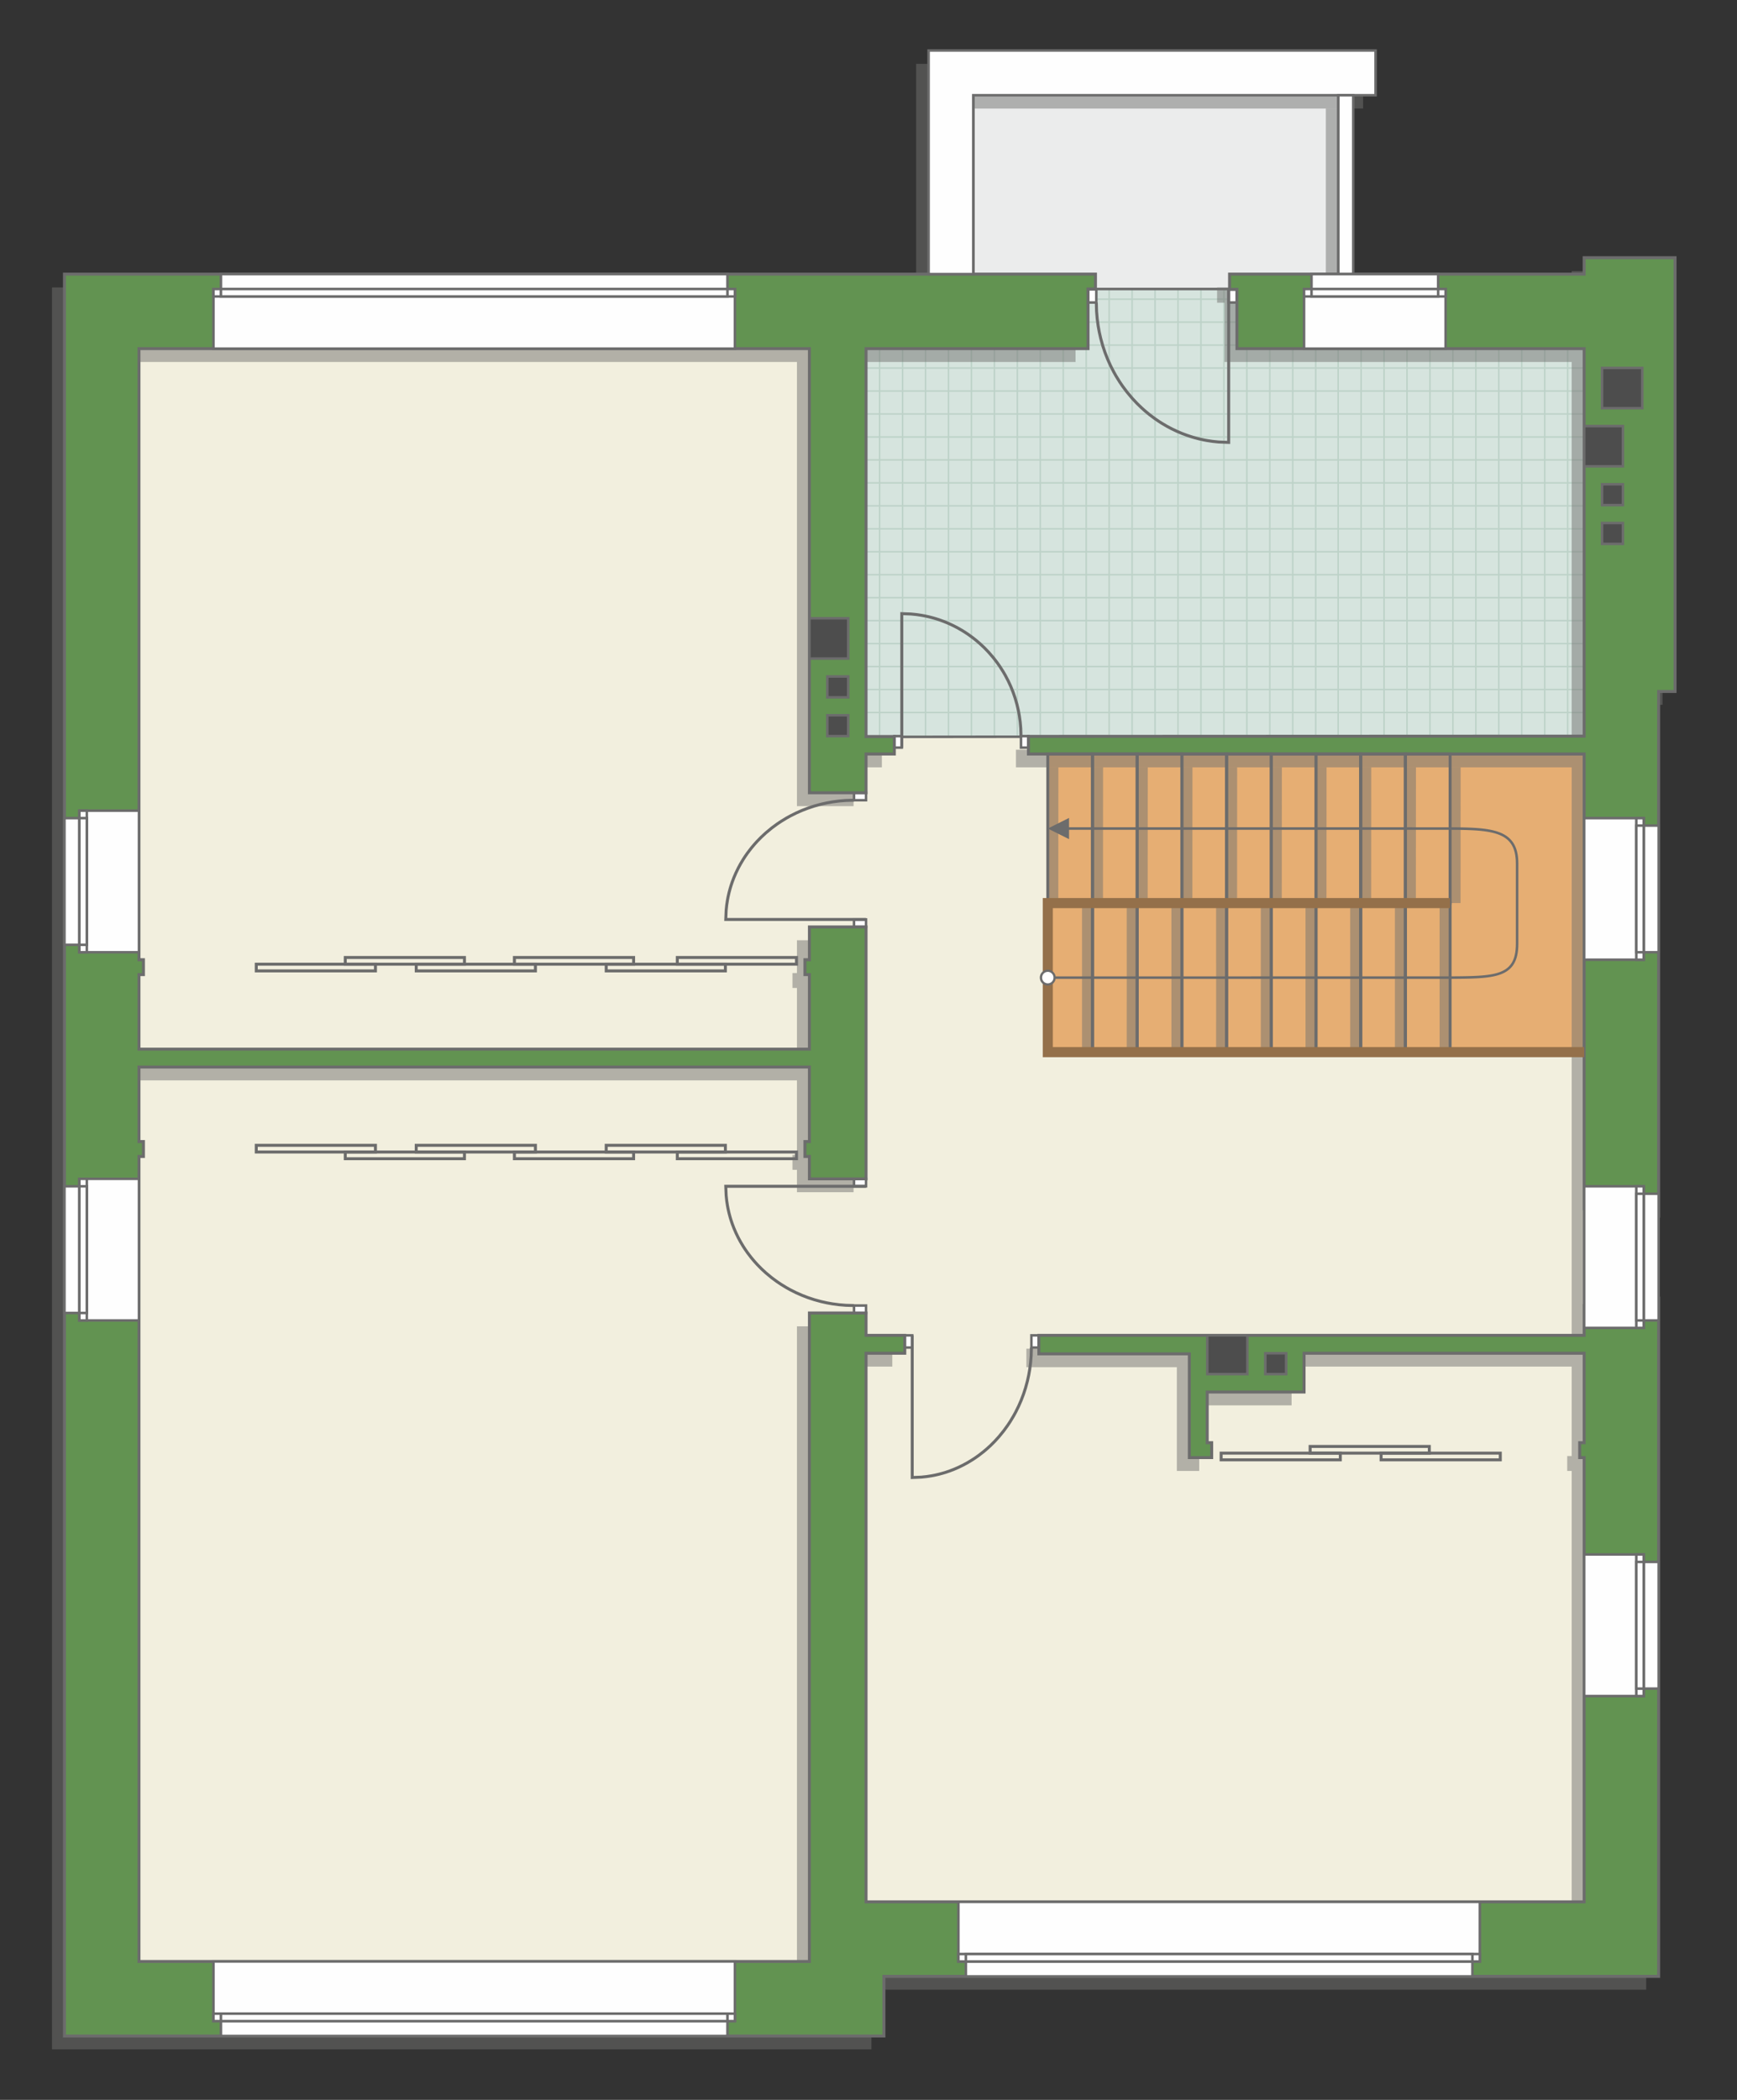 <?xml version="1.0" encoding="UTF-8"?>
<!DOCTYPE svg PUBLIC "-//W3C//DTD SVG 1.1//EN" "http://www.w3.org/Graphics/SVG/1.1/DTD/svg11.dtd">
<!-- Creator: CorelDRAW -->
<svg xmlns="http://www.w3.org/2000/svg" xml:space="preserve" width="116.53mm" height="140.805mm" version="1.1" style="shape-rendering:geometricPrecision; text-rendering:geometricPrecision; image-rendering:optimizeQuality; fill-rule:evenodd; clip-rule:evenodd"
viewBox="0 0 6170.06 7455.39"
 xmlns:xlink="http://www.w3.org/1999/xlink"
 xmlns:xodm="http://www.corel.com/coreldraw/odm/2003">
 <rect x="0" y="0" width="6170.06" height="7455.39" fill="#333333" stroke="none"/>
 <defs>
  <style type="text/css">
   <![CDATA[
    .str4 {stroke:#94704A;stroke-width:35.84;stroke-miterlimit:22.926}
    .str2 {stroke:#6C6C6C;stroke-width:8.94;stroke-miterlimit:22.926}
    .str1 {stroke:#6C6C6C;stroke-width:8.96;stroke-miterlimit:22.926}
    .str3 {stroke:#6C6C6C;stroke-width:10.59;stroke-miterlimit:22.926}
    .str0 {stroke:#BDD2C8;stroke-width:5.29;stroke-miterlimit:22.926}
    .fil1 {fill:none}
    .fil6 {fill:#FEFEFE}
    .fil0 {fill:#D6E4DE}
    .fil8 {fill:#4D4D4D}
    .fil7 {fill:#629351}
    .fil4 {fill:#E6AE73}
    .fil2 {fill:#EBECEC}
    .fil3 {fill:#F2EFDE}
    .fil10 {fill:white}
    .fil9 {fill:#6C6C6C;fill-rule:nonzero}
    .fil5 {fill:#727271;fill-opacity:0.502}
   ]]>
  </style>
    <clipPath id="id0">
     <path d="M3076.28 2616.32l2550.9 -2.75 0 -1375.77 -1233.38 -210.35 -518.21 0.09 -899.86 179.56 100.55 1409.22z"/>
    </clipPath>
 </defs>
 <g id="пол">
  <g id="_2915151488768">
   <polygon class="fil0" points="3076.28,2616.32 5627.17,2613.57 5627.17,1237.8 4393.79,1027.45 3875.58,1027.54 2975.73,1207.1 "/>
   <g style="clip-path:url(#id0)">
    <g>
     <path id="_1" class="fil1 str0" d="M4102.86 3016.85l0 -3274.97m81.53 3274.97l0 -3274.97m81.53 3274.97l0 -3274.97m81.53 3274.97l0 -3274.97m81.53 3274.97l0 -3274.97m81.53 3274.97l0 -3274.97m81.53 3274.97l0 -3274.97m81.53 3274.97l0 -3274.97m-1222.9 3275.02l0 -3274.97m81.53 3274.97l0 -3274.97m81.53 3274.97l0 -3274.97m81.53 3274.97l0 -3274.97m81.53 3274.97l0 -3274.97m81.53 3274.97l0 -3274.97m81.53 3274.97l0 -3274.97m81.53 3274.97l0 -3274.97m-1222.95 3274.93l0 -3274.97m81.53 3274.97l0 -3274.97m81.53 3274.97l0 -3274.97m81.53 3274.97l0 -3274.97m81.53 3274.97l0 -3274.97m81.53 3274.97l0 -3274.97m81.53 3274.97l0 -3274.97m81.53 3274.97l0 -3274.97m-1222.9 3275.02l0 -3274.97m81.53 3274.97l0 -3274.97m81.53 3274.97l0 -3274.97m81.53 3274.97l0 -3274.97m81.53 3274.97l0 -3274.97m81.53 3274.97l0 -3274.97m81.53 3274.97l0 -3274.97m81.53 3274.97l0 -3274.97"/>
     <path class="fil1 str0" d="M1399.5 1958.94l5355.68 0m-5355.68 81.53l5355.68 0m-5355.68 81.53l5355.68 0m-5355.68 81.53l5355.68 0m-5355.68 81.53l5355.68 0m-5355.68 81.53l5355.68 0m-5355.68 81.53l5355.68 0m-5355.68 81.53l5355.68 0m-5355.75 -1222.9l5355.68 0m-5355.68 81.53l5355.68 0m-5355.68 81.53l5355.68 0m-5355.68 81.53l5355.68 0m-5355.68 81.53l5355.68 0m-5355.68 81.53l5355.68 0m-5355.68 81.53l5355.68 0m-5355.68 81.53l5355.68 0m-5355.62 -1222.95l5355.68 0m-5355.68 81.53l5355.68 0m-5355.68 81.53l5355.68 0m-5355.68 81.53l5355.68 0m-5355.68 81.53l5355.68 0m-5355.68 81.53l5355.68 0m-5355.68 81.53l5355.68 0m-5355.68 81.53l5355.68 0m-5355.75 -1222.9l5355.68 0m-5355.68 81.53l5355.68 0m-5355.68 81.53l5355.68 0m-5355.68 81.53l5355.68 0m-5355.68 81.53l5355.68 0m-5355.68 81.53l5355.68 0m-5355.68 81.53l5355.68 0m-5355.68 81.53l5355.68 0"/>
     <path class="fil1 str0" d="M1575.52 3016.89l0 -3274.97m81.53 3274.97l0 -3274.97m81.53 3274.97l0 -3274.97m81.53 3274.97l0 -3274.97m81.53 3274.97l0 -3274.97m81.53 3274.97l0 -3274.97m81.53 3274.97l0 -3274.97m81.53 3274.97l0 -3274.97m-652.2 3275.02l0 -3274.97"/>
     <path class="fil1 str0" d="M6709.86 3051.59l0 -3274.97m81.53 3274.97l0 -3274.97m81.53 3274.97l0 -3274.97m81.53 3274.97l0 -3274.97m81.53 3274.97l0 -3274.97m81.53 3274.97l0 -3274.97m81.53 3274.97l0 -3274.97m81.53 3274.97l0 -3274.97m-1222.9 3275.02l0 -3274.97m81.53 3274.97l0 -3274.97m81.53 3274.97l0 -3274.97m81.53 3274.97l0 -3274.97m81.53 3274.97l0 -3274.97m81.53 3274.97l0 -3274.97m81.53 3274.97l0 -3274.97m81.53 3274.97l0 -3274.97m-1222.95 3274.93l0 -3274.97m81.53 3274.97l0 -3274.97m81.53 3274.97l0 -3274.97m81.53 3274.97l0 -3274.97m81.53 3274.97l0 -3274.97m81.53 3274.97l0 -3274.97m81.53 3274.97l0 -3274.97m81.53 3274.97l0 -3274.97m-1222.9 3275.02l0 -3274.97m81.53 3274.97l0 -3274.97m81.53 3274.97l0 -3274.97m81.53 3274.97l0 -3274.97m81.53 3274.97l0 -3274.97m81.53 3274.97l0 -3274.97m81.53 3274.97l0 -3274.97m81.53 3274.97l0 -3274.97"/>
    </g>
   </g>
   <polygon class="fil1" points="3076.28,2616.32 5627.17,2613.57 5627.17,1237.8 4393.79,1027.45 3875.58,1027.54 2975.73,1207.1 "/>
   <polygon class="fil2 str1" points="4739.4,310.1 3457.3,310.1 3457.3,1044.71 3783.43,1026.11 4753.9,1026.11 4753.9,338.11 "/>
   <polygon class="fil3 str1" points="5792.95,5147.21 5727.72,6899.5 2934.23,6868.96 2890.82,7094.99 346.9,7110.79 430.13,1174.32 2975.73,1117.5 3076.28,2616.32 3793.64,2615.55 5705.7,2634.99 5838.86,3841.39 5838.86,5029.77 "/>
   <polygon class="fil4 str1" points="5627.17,2677.08 3721.93,2677.08 3721.93,3735.55 5627.17,3735.55 "/>
  </g>
 </g>
 <g id="тень">
  <g id="_2915151495968">
   <polygon class="fil5" points="3759.17,3206.33 3759.47,2724.42 3721.93,2724.42 3721.97,3206.33 "/>
   <polygon class="fil5" points="3917.93,3206.33 3918.23,2724.42 3880.69,2724.42 3880.72,3206.33 "/>
   <polygon class="fil5" points="4076.72,3206.33 4077.02,2724.42 4039.48,2724.42 4039.52,3206.33 "/>
   <polygon class="fil5" points="4235.47,3206.33 4235.77,2724.42 4198.23,2724.42 4198.27,3206.33 "/>
   <polygon class="fil5" points="4394.25,3206.33 4394.55,2724.42 4357.01,2724.42 4357.05,3206.33 "/>
   <polygon class="fil5" points="4553,3206.33 4553.31,2724.42 4515.77,2724.42 4515.8,3206.33 "/>
   <polygon class="fil5" points="4711.8,3206.33 4712.1,2724.42 4674.56,2724.42 4674.59,3206.33 "/>
   <polygon class="fil5" points="4870.55,3206.33 4870.85,2724.42 4833.31,2724.42 4833.35,3206.33 "/>
   <polygon class="fil5" points="5029.36,3206.33 5029.67,2724.42 4992.13,2724.42 4992.16,3206.33 "/>
   <polygon class="fil5" points="5188.12,3206.33 5188.42,2724.42 5150.88,2724.42 5150.92,3206.33 "/>
   <polygon class="fil5" points="3880.72,3735.55 3881.03,3206.33 3843.49,3206.33 3843.52,3735.55 "/>
   <polygon class="fil5" points="4039.52,3735.55 4039.82,3206.33 4002.28,3206.33 4002.31,3735.55 "/>
   <polygon class="fil5" points="4198.27,3735.55 4198.57,3206.33 4161.03,3206.33 4161.07,3735.55 "/>
   <polygon class="fil5" points="4357.05,3735.55 4357.35,3206.33 4319.81,3206.33 4319.85,3735.55 "/>
   <polygon class="fil5" points="4515.8,3735.55 4516.1,3206.33 4478.56,3206.33 4478.6,3735.55 "/>
   <polygon class="fil5" points="4674.59,3735.55 4674.9,3206.33 4637.36,3206.33 4637.39,3735.55 "/>
   <polygon class="fil5" points="4833.35,3735.55 4833.65,3206.33 4796.11,3206.33 4796.15,3735.55 "/>
   <polygon class="fil5" points="4992.16,3735.55 4992.46,3206.33 4954.92,3206.33 4954.96,3735.55 "/>
   <polygon class="fil5" points="5150.92,3735.55 5151.22,3206.33 5113.68,3206.33 5113.72,3735.55 "/>
  </g>
  <g id="_2915151476960">
   <polygon class="fil5" points="5582.81,1020.54 4323.27,1020.54 4323.27,1074.8 4349.48,1074.8 4349.48,1285.15 5582.86,1285.15 5582.86,2660.92 3608.84,2661.81 3608.84,2724.42 5582.86,2724.42 5582.86,4338.81 5794.55,4338.81 5794.55,4365.28 5847.44,4365.28 5847.44,2502.38 5905.68,2502.38 5905.68,962.32 5582.81,962.32 "/>
   <polygon class="fil5" points="3820.53,1285.15 3031.96,1285.15 3031.96,2662.37 3132.52,2662.37 3132.52,2724.42 3031.96,2724.42 3031.96,2862.03 2830.87,2862.03 2830.87,1285.15 449.3,1285.15 449.3,3454.78 465.19,3454.78 465.19,3507.67 449.3,3507.67 449.3,3772.31 2830.87,3772.31 2830.87,3507.67 2814.98,3507.67 2814.98,3454.78 2830.87,3454.78 2830.87,3338.34 3031.96,3338.34 3031.96,4232.75 2830.87,4232.75 2830.87,4153.33 2814.98,4153.33 2814.98,4100.43 2830.87,4100.43 2830.87,3835.79 449.3,3835.79 449.3,4100.43 465.19,4100.43 465.19,4153.33 449.3,4153.33 449.3,7011.42 2830.87,7011.42 2830.87,4709.02 3031.96,4709.02 3031.96,4788.44 3169.58,4788.44 3169.58,4851.93 3031.96,4851.93 3031.96,6799.73 5582.86,6799.73 5582.86,5222.51 5566.97,5222.51 5566.97,5169.57 5582.86,5169.57 5582.86,4851.93 4587.91,4851.93 4587.91,4989.65 4243.9,4989.65 4243.9,5169.57 4259.79,5169.57 4259.79,5222.51 4180.36,5222.51 4180.36,4854.1 3645.85,4854.1 3645.85,4788.44 5582.86,4788.44 5582.86,4338.81 5794.55,4338.81 5794.55,4312.33 5847.44,4312.33 5847.44,7064.37 3095.45,7064.37 3095.45,7276.06 184.67,7276.06 184.67,1020.54 3846.95,1020.54 3846.95,1073.46 3820.44,1073.46 "/>
   <polygon class="fil5" points="4841.91,385.45 4841.91,226.68 3254.19,226.68 3254.19,1020.54 3412.98,1020.54 3412.98,385.45 "/>
   <polygon class="fil5" points="4709.59,1020.54 4709.59,385.45 4762.48,385.45 4762.48,1020.54 "/>
  </g>
 </g>
 <g id="двери">
  <g id="_2915151477248">
   <g>
    <polygon class="fil6 str2" points="4364.4,1074.04 4364.4,1027.45 4393.79,1027.45 4393.79,1074.04 "/>
    <polyline class="fil1 str3" points="4364.4,1027.45 4364.4,1570.71 4328.21,1569.26 4306.74,1567.01 4287.48,1564.09 4274.98,1561.74 4257.89,1557.91 4241.56,1553.58 4231.11,1550.46 4216.25,1545.55 4199.66,1539.37 4181.9,1531.91 4162.35,1522.63 4145.5,1513.71 4127.44,1503.1 4115.88,1495.73 4102.25,1486.4 4082.97,1471.93 4068.78,1460.26 4055.49,1448.46 4038.96,1432.5 4022.5,1414.97 4003.22,1392.02 3987.9,1371.56 3977.63,1356.5 3964.29,1335 3956.29,1320.8 3944.65,1298.02 3934.46,1275.33 3925.35,1252.08 3917.27,1227.99 3909.94,1201.76 3904.82,1179.25 3900.83,1157.39 3897.37,1131.65 3895.18,1105.74 3894.24,1074.04 "/>
    <polygon class="fil6 str2" points="3894.24,1027.45 3864.84,1027.45 3864.84,1074.04 3894.24,1074.04 "/>
   </g>
   <g>
    <polygon class="fil6 str2" points="3203.3,2613.57 3203.3,2654.36 3176.83,2654.36 3176.83,2613.57 "/>
    <polyline class="fil1 str3" points="3203.3,2654.36 3203.3,2178.71 3235.89,2179.97 3255.22,2181.94 3272.57,2184.5 3283.82,2186.56 3299.21,2189.91 3313.92,2193.7 3323.33,2196.43 3336.71,2200.73 3351.64,2206.15 3367.63,2212.68 3385.25,2220.8 3400.42,2228.62 3416.69,2237.9 3427.1,2244.35 3439.36,2252.52 3456.73,2265.19 3469.51,2275.41 3481.47,2285.74 3496.36,2299.71 3511.18,2315.06 3528.54,2335.15 3542.34,2353.08 3551.59,2366.25 3563.6,2385.08 3570.81,2397.51 3581.29,2417.46 3590.46,2437.32 3598.66,2457.69 3605.94,2478.78 3612.55,2501.73 3617.16,2521.45 3620.74,2540.59 3623.86,2563.13 3625.83,2585.81 3626.68,2613.57 "/>
    <polygon class="fil6 str2" points="3626.68,2654.36 3653.15,2654.36 3653.15,2613.57 3626.68,2613.57 "/>
   </g>
   <g>
    <polygon class="fil6 str2" points="3033.55,3264.52 3076.28,3264.52 3076.28,3291 3033.55,3291 "/>
    <polyline class="fil1 str3" points="3076.28,3264.52 2578.05,3264.52 2579.38,3231.94 2581.44,3212.6 2584.12,3195.26 2586.28,3184 2589.79,3168.61 2593.76,3153.91 2596.62,3144.5 2601.12,3131.12 2606.8,3116.18 2613.64,3100.19 2622.14,3082.58 2630.33,3067.41 2640.05,3051.14 2646.82,3040.73 2655.37,3028.46 2668.64,3011.1 2679.34,2998.32 2690.16,2986.35 2704.81,2971.47 2720.88,2956.65 2741.92,2939.28 2760.69,2925.48 2774.5,2916.24 2794.23,2904.23 2807.24,2897.02 2828.14,2886.54 2848.94,2877.36 2870.27,2869.16 2892.36,2861.88 2916.41,2855.28 2937.06,2850.67 2957.11,2847.08 2980.71,2843.96 3004.48,2842 3033.55,2841.15 "/>
    <polygon class="fil6 str2" points="3076.28,2841.15 3076.28,2814.67 3033.55,2814.67 3033.55,2841.15 "/>
   </g>
   <g>
    <polygon class="fil6 str2" points="3033.55,4211.83 3076.28,4211.83 3076.28,4185.35 3033.55,4185.35 "/>
    <polyline class="fil1 str3" points="3076.28,4211.83 2578.05,4211.83 2579.38,4244.41 2581.44,4263.75 2584.12,4281.09 2586.28,4292.34 2589.79,4307.74 2593.76,4322.44 2596.62,4331.85 2601.12,4345.23 2606.8,4360.17 2613.64,4376.16 2622.14,4393.77 2630.33,4408.94 2640.05,4425.21 2646.82,4435.62 2655.37,4447.89 2668.64,4465.25 2679.34,4478.03 2690.16,4490 2704.81,4504.88 2720.88,4519.7 2741.92,4537.07 2760.69,4550.86 2774.5,4560.11 2794.23,4572.12 2807.24,4579.33 2828.14,4589.81 2848.94,4598.98 2870.27,4607.19 2892.36,4614.47 2916.41,4621.07 2937.06,4625.68 2957.11,4629.27 2980.71,4632.38 3004.48,4634.35 3033.55,4635.2 "/>
    <polygon class="fil6 str2" points="3076.28,4635.2 3076.28,4661.67 3033.55,4661.67 3033.55,4635.2 "/>
   </g>
   <g>
    <polygon class="fil6 str2" points="3240.31,4784.38 3240.31,4741.1 3213.84,4741.1 3213.84,4784.38 "/>
    <polyline class="fil1 str3" points="3240.31,4741.1 3240.31,5245.8 3272.9,5244.45 3292.24,5242.36 3309.58,5239.65 3320.83,5237.47 3336.23,5233.91 3350.93,5229.89 3360.34,5226.99 3373.72,5222.42 3388.65,5216.68 3404.65,5209.75 3422.26,5201.13 3437.43,5192.84 3453.7,5182.99 3464.11,5176.14 3476.37,5167.47 3493.74,5154.03 3506.52,5143.19 3518.48,5132.23 3533.37,5117.4 3548.19,5101.11 3565.55,5079.79 3579.35,5060.78 3588.6,5046.79 3600.61,5026.81 3607.82,5013.63 3618.3,4992.46 3627.47,4971.39 3635.67,4949.78 3642.95,4927.4 3649.56,4903.04 3654.17,4882.13 3657.75,4861.81 3660.87,4837.9 3662.84,4813.83 3663.69,4784.38 "/>
    <polygon class="fil6 str2" points="3663.69,4741.1 3690.16,4741.1 3690.16,4784.38 3663.69,4784.38 "/>
   </g>
  </g>
 </g>
 <g id="стена">
  <g id="_2915151482240">
   <polygon class="fil7 str3" points="5627.12,973.19 4367.58,973.19 4367.58,1027.45 4393.79,1027.45 4393.79,1237.8 5627.17,1237.8 5627.17,2613.57 3653.15,2614.46 3653.15,2677.08 5627.17,2677.08 5627.17,4291.46 5838.86,4291.46 5838.86,4317.93 5891.75,4317.93 5891.75,2455.04 5950,2455.04 5950,914.97 5627.12,914.97 "/>
   <polygon class="fil7 str3" points="3864.84,1237.8 3076.28,1237.8 3076.28,2615.02 3176.83,2615.02 3176.83,2677.08 3076.28,2677.08 3076.28,2814.68 2875.18,2814.68 2875.18,1237.8 493.62,1237.8 493.62,3407.43 509.5,3407.43 509.5,3460.33 493.62,3460.33 493.62,3724.96 2875.18,3724.96 2875.18,3460.33 2859.29,3460.33 2859.29,3407.43 2875.18,3407.43 2875.18,3291 3076.28,3291 3076.28,4185.4 2875.18,4185.4 2875.18,4105.98 2859.29,4105.98 2859.29,4053.09 2875.18,4053.09 2875.18,3788.45 493.62,3788.45 493.62,4053.09 509.5,4053.09 509.5,4105.98 493.62,4105.98 493.62,6964.07 2875.18,6964.07 2875.18,4661.67 3076.28,4661.67 3076.28,4741.1 3213.89,4741.1 3213.89,4804.58 3076.28,4804.58 3076.28,6752.39 5627.17,6752.39 5627.17,5175.17 5611.29,5175.17 5611.29,5122.22 5627.17,5122.22 5627.17,4804.58 4632.22,4804.58 4632.22,4942.3 4288.21,4942.3 4288.21,5122.22 4304.1,5122.22 4304.1,5175.17 4224.68,5175.17 4224.68,4806.75 3690.16,4806.75 3690.16,4741.1 5627.17,4741.1 5627.17,4635.25 5838.86,4635.25 5838.86,4608.78 5891.75,4608.78 5891.75,7017.02 3139.77,7017.02 3139.77,7228.71 228.98,7228.71 228.98,973.19 3891.26,973.19 3891.26,1026.11 3864.75,1026.11 "/>
   <polygon class="fil6 str2" points="4886.22,338.11 4886.22,179.34 3298.5,179.34 3298.5,973.19 3457.3,973.19 3457.3,338.11 "/>
   <polygon class="fil6 str2" points="4753.9,973.19 4753.9,338.11 4806.8,338.11 4806.8,973.19 "/>
  </g>
 </g>
 <g id="окно">
  <g id="_2915151487280">
   <g>
    <polygon class="fil6 str2" points="5108.49,973.19 4658.69,973.19 4658.69,1026.11 4632.22,1026.11 4632.22,1237.8 5134.96,1237.8 5134.96,1026.11 5108.49,1026.11 "/>
    <polygon class="fil6 str2" points="5028.81,1026.11 4632.22,1026.11 4632.22,1052.58 5134.96,1052.58 5134.96,1026.11 "/>
    <polygon class="fil6 str2" points="5108.49,1039.34 5108.49,1052.58 4658.69,1052.58 4658.69,1026.11 5108.49,1026.11 "/>
   </g>
   <g>
    <polygon class="fil6 str2" points="229,3354.48 229,2904.69 281.92,2904.69 281.92,2878.21 493.62,2878.21 493.62,3380.96 281.92,3380.96 281.92,3354.48 "/>
    <polygon class="fil6 str2" points="281.92,3274.81 281.92,2878.21 308.39,2878.21 308.39,3380.96 281.92,3380.96 "/>
    <polygon class="fil6 str2" points="295.16,3354.48 308.39,3354.48 308.39,2904.69 281.92,2904.69 281.92,3354.48 "/>
   </g>
   <g>
    <polygon class="fil6 str2" points="229,4661.67 229,4211.88 281.92,4211.88 281.92,4185.4 493.62,4185.4 493.62,4688.15 281.92,4688.15 281.92,4661.67 "/>
    <polygon class="fil6 str2" points="281.92,4582 281.92,4185.4 308.39,4185.4 308.39,4688.15 281.92,4688.15 "/>
    <polygon class="fil6 str2" points="295.16,4661.67 308.39,4661.67 308.39,4211.88 281.92,4211.88 281.92,4661.67 "/>
   </g>
   <g>
    <polygon class="fil6 str2" points="2584.07,973.19 784.73,973.19 784.73,1026.11 758.25,1026.11 758.25,1237.8 2610.54,1237.8 2610.54,1026.11 2584.07,1026.11 "/>
    <polygon class="fil6 str2" points="2504.39,1026.11 758.25,1026.11 758.25,1052.58 2610.54,1052.58 2610.54,1026.11 "/>
    <polygon class="fil6 str2" points="2584.07,1039.34 2584.07,1052.58 784.73,1052.58 784.73,1026.11 2584.07,1026.11 "/>
   </g>
   <g>
    <polygon class="fil6 str2" points="2584.07,7228.71 784.73,7228.71 784.73,7175.79 758.25,7175.79 758.25,6964.09 2610.54,6964.09 2610.54,7175.79 2584.07,7175.79 "/>
    <polygon class="fil6 str2" points="2504.39,7175.79 758.25,7175.79 758.25,7149.32 2610.54,7149.32 2610.54,7175.79 "/>
    <polygon class="fil6 str2" points="2584.07,7162.56 2584.07,7149.32 784.73,7149.32 784.73,7175.79 2584.07,7175.79 "/>
   </g>
   <g>
    <polygon class="fil6 str2" points="5230.22,7017.02 3430.88,7017.02 3430.88,6964.1 3404.4,6964.1 3404.4,6752.41 5256.69,6752.41 5256.69,6964.1 5230.22,6964.1 "/>
    <polygon class="fil6 str2" points="5150.54,6964.1 3404.4,6964.1 3404.4,6937.64 5256.69,6937.64 5256.69,6964.1 "/>
    <polygon class="fil6 str2" points="5230.22,6950.87 5230.22,6937.64 3430.88,6937.64 3430.88,6964.1 5230.22,6964.1 "/>
   </g>
   <g>
    <polygon class="fil6 str2" points="5891.74,5995.33 5891.74,5545.54 5838.82,5545.54 5838.82,5519.06 5627.12,5519.06 5627.12,6021.81 5838.82,6021.81 5838.82,5995.33 "/>
    <polygon class="fil6 str2" points="5838.82,5915.65 5838.82,5519.06 5812.35,5519.06 5812.35,6021.81 5838.82,6021.81 "/>
    <polygon class="fil6 str2" points="5825.58,5995.33 5812.35,5995.33 5812.35,5545.54 5838.82,5545.54 5838.82,5995.33 "/>
   </g>
   <g>
    <polygon class="fil6 str2" points="5891.74,4688.15 5891.74,4238.35 5838.82,4238.35 5838.82,4211.88 5627.12,4211.88 5627.12,4714.62 5838.82,4714.62 5838.82,4688.15 "/>
    <polygon class="fil6 str2" points="5838.82,4608.47 5838.82,4211.88 5812.35,4211.88 5812.35,4714.62 5838.82,4714.62 "/>
    <polygon class="fil6 str2" points="5825.58,4688.15 5812.35,4688.15 5812.35,4238.35 5838.82,4238.35 5838.82,4688.15 "/>
   </g>
   <g>
    <polygon class="fil6 str2" points="5891.74,3380.96 5891.74,2931.16 5838.82,2931.16 5838.82,2904.69 5627.12,2904.69 5627.12,3407.43 5838.82,3407.43 5838.82,3380.96 "/>
    <polygon class="fil6 str2" points="5838.82,3301.28 5838.82,2904.69 5812.35,2904.69 5812.35,3407.43 5838.82,3407.43 "/>
    <polygon class="fil6 str2" points="5825.58,3380.96 5812.35,3380.96 5812.35,2931.16 5838.82,2931.16 5838.82,3380.96 "/>
   </g>
  </g>
 </g>
 <g id="ВК">
  <g id="_2915263414128">
   <polygon class="fil8 str1" points="5833.62,1306.37 5690.71,1306.37 5690.71,1449.26 5833.62,1449.26 "/>
   <polygon class="fil8 str1" points="5764.84,1512.77 5627.18,1512.77 5627.18,1655.66 5764.84,1655.66 "/>
   <polygon class="fil8 str1" points="5764.84,1719.35 5690.77,1719.35 5690.77,1793.44 5764.84,1793.44 "/>
   <polygon class="fil8 str1" points="5764.84,1856.95 5690.77,1856.95 5690.77,1931.04 5764.84,1931.04 "/>
   <polygon class="fil8 str1" points="3012.84,2539.42 2938.77,2539.42 2938.77,2613.51 3012.84,2613.51 "/>
   <polygon class="fil8 str1" points="3012.84,2401.83 2938.77,2401.83 2938.77,2475.92 3012.84,2475.92 "/>
   <polygon class="fil8 str1" points="3012.84,2195.25 2875.13,2195.25 2875.13,2338.14 3012.84,2338.14 "/>
   <polygon class="fil8 str1" points="4568.63,4804.58 4494.55,4804.58 4494.55,4878.67 4568.63,4878.67 "/>
   <polygon class="fil8 str1" points="4430.86,4741.1 4288.43,4741.1 4288.43,4878.67 4430.86,4878.67 "/>
  </g>
 </g>
 <g id="Линии">
  <g id="_2915263420416">
   <g>
    <polygon class="fil1 str3" points="2829.27,3423.31 2829.27,3399.52 2405.9,3399.52 2405.9,3423.31 "/>
    <polygon class="fil1 str3" points="2576.71,3447.1 2576.71,3423.31 2153.33,3423.31 2153.33,3447.1 "/>
    <polygon class="fil1 str3" points="2250.65,3423.31 2250.65,3399.52 1827.28,3399.52 1827.28,3423.31 "/>
    <polygon class="fil1 str3" points="1901.88,3447.1 1901.88,3423.31 1478.51,3423.31 1478.51,3447.1 "/>
    <polygon class="fil1 str3" points="1649.8,3423.31 1649.8,3399.52 1226.42,3399.52 1226.42,3423.31 "/>
    <polygon class="fil1 str3" points="1333.64,3447.1 1333.64,3423.31 910.27,3423.31 910.27,3447.1 "/>
   </g>
   <g>
    <polygon class="fil1 str3" points="2829.27,4090.15 2829.27,4113.94 2405.9,4113.94 2405.9,4090.15 "/>
    <polygon class="fil1 str3" points="2576.71,4066.36 2576.71,4090.15 2153.33,4090.15 2153.33,4066.36 "/>
    <polygon class="fil1 str3" points="2250.65,4090.15 2250.65,4113.94 1827.28,4113.94 1827.28,4090.15 "/>
    <polygon class="fil1 str3" points="1901.88,4066.36 1901.88,4090.15 1478.51,4090.15 1478.51,4066.36 "/>
    <polygon class="fil1 str3" points="1649.8,4090.15 1649.8,4113.94 1226.42,4113.94 1226.42,4090.15 "/>
    <polygon class="fil1 str3" points="1333.64,4066.36 1333.64,4090.15 910.27,4090.15 910.27,4066.36 "/>
   </g>
   <g>
    <polygon class="fil1 str3" points="5329.23,5183.07 5329.23,5159.28 4905.86,5159.28 4905.86,5183.07 "/>
    <polygon class="fil1 str3" points="5077.14,5159.28 5077.14,5135.49 4653.77,5135.49 4653.77,5159.28 "/>
    <polygon class="fil1 str3" points="4760.99,5183.07 4760.99,5159.28 4337.62,5159.28 4337.62,5183.07 "/>
   </g>
   <g>
    <polygon class="fil1 str3" points="3721.93,3735.55 3721.93,3206.33 3880.72,3206.33 3880.72,3735.55 "/>
    <polygon class="fil1 str3" points="3880.72,3735.55 3880.72,3206.33 4039.52,3206.33 4039.52,3735.55 "/>
    <polygon class="fil1 str3" points="4039.46,3735.55 4039.46,3206.33 4198.26,3206.33 4198.26,3735.55 "/>
    <polygon class="fil1 str3" points="4198.26,3735.55 4198.26,3206.33 4357.05,3206.33 4357.05,3735.55 "/>
    <polygon class="fil1 str3" points="4357.05,3735.55 4357.05,3206.33 4515.84,3206.33 4515.84,3735.55 "/>
    <polygon class="fil1 str3" points="4515.84,3735.55 4515.84,3206.33 4674.63,3206.33 4674.63,3735.55 "/>
    <polygon class="fil1 str3" points="4674.58,3735.55 4674.58,3206.33 4833.37,3206.33 4833.37,3735.55 "/>
    <polygon class="fil1 str3" points="4833.37,3735.55 4833.37,3206.33 4992.16,3206.33 4992.16,3735.55 "/>
    <polygon class="fil1 str3" points="4992.16,3735.55 4992.16,3206.33 5150.95,3206.33 5150.95,3735.55 "/>
    <polygon class="fil1 str3" points="3721.93,3206.33 3721.93,2677.11 3880.72,2677.11 3880.72,3206.33 "/>
    <polygon class="fil1 str3" points="3880.72,3206.33 3880.72,2677.11 4039.52,2677.11 4039.52,3206.33 "/>
    <polygon class="fil1 str3" points="4039.46,3206.33 4039.46,2677.11 4198.26,2677.11 4198.26,3206.33 "/>
    <polygon class="fil1 str3" points="4198.26,3206.33 4198.26,2677.11 4357.05,2677.11 4357.05,3206.33 "/>
    <polygon class="fil1 str3" points="4357.05,3206.33 4357.05,2677.11 4515.84,2677.11 4515.84,3206.33 "/>
    <polygon class="fil1 str3" points="4515.84,3206.33 4515.84,2677.11 4674.63,2677.11 4674.63,3206.33 "/>
    <polygon class="fil1 str3" points="4674.58,3206.33 4674.58,2677.11 4833.37,2677.11 4833.37,3206.33 "/>
    <polygon class="fil1 str3" points="4833.37,3206.33 4833.37,2677.11 4992.16,2677.11 4992.16,3206.33 "/>
    <polygon class="fil1 str3" points="4992.16,3206.33 4992.16,2677.11 5150.95,2677.11 5150.95,3206.33 "/>
   </g>
   <polyline class="fil1 str4" points="5150.95,3206.33 3721.93,3206.33 3721.93,3735.55 5627.17,3735.55 "/>
   <g>
    <g>
     <path class="fil9" d="M3721.78 3442.74l0 0 1.44 0.04 1.43 0.11 1.41 0.18 1.39 0.25 1.37 0.31 1.34 0.38 1.31 0.44 1.29 0.51 1.25 0.57 1.22 0.62 1.19 0.68 1.14 0.73 1.11 0.79 1.06 0.84 1.02 0.88 0.98 0.93 0.93 0.98 0.89 1.02 0.84 1.06 0.79 1.11 0.74 1.14 0.68 1.18 0.62 1.22 0.57 1.25 0.51 1.29 0.44 1.32 0.38 1.34 0.32 1.37 0.25 1.4 0.18 1.41 0.11 1.43 0.04 1.45 -18.83 0 -0.01 -0.49 -0.04 -0.48 -0.06 -0.47 -0.08 -0.46 -0.11 -0.45 -0.13 -0.44 -0.15 -0.43 -0.16 -0.42 -0.19 -0.41 -0.21 -0.41 -0.23 -0.39 -0.24 -0.38 -0.26 -0.37 -0.28 -0.36 -0.3 -0.34 -0.31 -0.33 -0.33 -0.32 -0.34 -0.3 -0.35 -0.28 -0.38 -0.26 -0.38 -0.25 -0.39 -0.22 -0.41 -0.21 -0.41 -0.19 -0.42 -0.17 -0.43 -0.14 -0.44 -0.13 -0.45 -0.11 -0.46 -0.08 -0.47 -0.06 -0.48 -0.04 -0.49 -0.01 0 0 0 -18.83zm-28.24 28.24l0 0 0.04 -1.45 0.11 -1.43 0.18 -1.41 0.25 -1.4 0.32 -1.37 0.38 -1.34 0.44 -1.32 0.51 -1.29 0.57 -1.25 0.62 -1.22 0.68 -1.18 0.74 -1.14 0.79 -1.11 0.84 -1.06 0.89 -1.02 0.93 -0.98 0.98 -0.93 1.02 -0.88 1.06 -0.84 1.11 -0.79 1.14 -0.73 1.19 -0.68 1.22 -0.62 1.25 -0.57 1.29 -0.51 1.31 -0.44 1.34 -0.38 1.37 -0.31 1.39 -0.25 1.41 -0.18 1.43 -0.11 1.44 -0.04 0 18.83 -0.49 0.01 -0.48 0.04 -0.47 0.06 -0.46 0.08 -0.45 0.11 -0.44 0.13 -0.43 0.14 -0.42 0.17 -0.41 0.19 -0.41 0.21 -0.39 0.22 -0.38 0.25 -0.38 0.26 -0.35 0.28 -0.34 0.3 -0.33 0.32 -0.31 0.33 -0.3 0.34 -0.28 0.36 -0.26 0.37 -0.24 0.38 -0.23 0.39 -0.21 0.41 -0.19 0.41 -0.16 0.42 -0.15 0.43 -0.13 0.44 -0.11 0.45 -0.08 0.46 -0.06 0.47 -0.04 0.48 -0.01 0.49 0 0 -18.83 0zm28.24 28.24l0 0 -1.44 -0.04 -1.43 -0.11 -1.41 -0.18 -1.39 -0.25 -1.37 -0.31 -1.34 -0.38 -1.31 -0.44 -1.29 -0.51 -1.25 -0.57 -1.22 -0.62 -1.19 -0.68 -1.14 -0.73 -1.11 -0.79 -1.06 -0.84 -1.02 -0.88 -0.98 -0.93 -0.93 -0.98 -0.89 -1.02 -0.84 -1.06 -0.79 -1.11 -0.74 -1.14 -0.68 -1.18 -0.62 -1.22 -0.57 -1.25 -0.51 -1.29 -0.44 -1.32 -0.38 -1.34 -0.32 -1.37 -0.25 -1.4 -0.18 -1.41 -0.11 -1.43 -0.04 -1.45 18.83 0 0.01 0.49 0.04 0.48 0.06 0.47 0.08 0.46 0.11 0.45 0.13 0.44 0.15 0.43 0.16 0.42 0.19 0.41 0.21 0.41 0.23 0.39 0.24 0.38 0.26 0.37 0.28 0.36 0.3 0.34 0.31 0.33 0.33 0.32 0.34 0.3 0.35 0.28 0.38 0.26 0.38 0.25 0.39 0.22 0.41 0.21 0.41 0.19 0.42 0.17 0.43 0.14 0.44 0.13 0.45 0.11 0.46 0.08 0.47 0.06 0.48 0.04 0.49 0.01 0 0 0 18.83zm28.24 -28.24l-0.04 1.45 -0.11 1.43 -0.18 1.41 -0.25 1.4 -0.32 1.37 -0.38 1.34 -0.44 1.32 -0.51 1.29 -0.57 1.25 -0.62 1.22 -0.68 1.18 -0.74 1.14 -0.79 1.11 -0.84 1.06 -0.89 1.02 -0.93 0.98 -0.98 0.93 -1.02 0.88 -1.06 0.84 -1.11 0.79 -1.14 0.73 -1.19 0.68 -1.22 0.62 -1.25 0.57 -1.29 0.51 -1.31 0.44 -1.34 0.38 -1.37 0.31 -1.39 0.25 -1.41 0.18 -1.43 0.11 -1.44 0.04 0 -18.83 0.49 -0.01 0.48 -0.04 0.47 -0.06 0.46 -0.08 0.45 -0.11 0.44 -0.13 0.43 -0.14 0.42 -0.17 0.41 -0.19 0.41 -0.21 0.39 -0.22 0.38 -0.25 0.38 -0.26 0.35 -0.28 0.34 -0.3 0.33 -0.32 0.31 -0.33 0.3 -0.34 0.28 -0.36 0.26 -0.37 0.24 -0.38 0.23 -0.39 0.21 -0.41 0.19 -0.41 0.16 -0.42 0.15 -0.43 0.13 -0.44 0.11 -0.45 0.08 -0.46 0.06 -0.47 0.04 -0.48 0.01 -0.49 18.83 0zm1400.78 -4.52l0.07 8.96 -0.04 0.01 -84.71 0 -85.91 -0.01 -86.93 0.01 -87.77 0 -88.46 0.01 -88.96 0.01 -89.31 0 -89.48 0.01 -89.47 0.01 -89.31 0 -88.96 0.01 -88.46 0.01 -87.78 0 -86.93 0.01 -85.9 0.01 -84.72 0 0 -8.97 84.72 0 85.9 0.01 86.93 -0.01 87.78 0 88.46 -0.01 88.96 -0.01 89.31 0 89.47 -0.01 89.48 -0.01 89.31 0 88.96 -0.01 88.46 -0.01 87.77 0 86.93 -0.01 85.91 -0.01 84.71 0 -0.04 0.01zm0.07 8.96l-0.04 0.01 -0.6 0 0.64 -0.01zm233.64 -124.26l8.97 0 0 0 -0.24 11.08 -0.73 10.42 -1.22 9.78 -1.72 9.17 -2.21 8.57 -2.72 8 -3.22 7.44 -3.73 6.9 -4.24 6.37 -4.74 5.84 -5.23 5.33 -5.72 4.83 -6.18 4.35 -6.64 3.9 -7.08 3.47 -7.52 3.06 -7.96 2.7 -8.39 2.35 -8.82 2.02 -9.25 1.74 -9.69 1.47 -10.12 1.23 -10.56 1.01 -10.99 0.82 -11.43 0.65 -11.87 0.51 -12.31 0.39 -12.74 0.28 -13.18 0.21 -13.62 0.15 -14.06 0.13 -14.5 0.12 -0.07 -8.96 14.5 -0.12 14.04 -0.13 13.59 -0.15 13.14 -0.21 12.67 -0.28 12.22 -0.39 11.75 -0.5 11.29 -0.65 10.82 -0.8 10.35 -1 9.87 -1.2 9.4 -1.42 8.92 -1.67 8.44 -1.94 7.96 -2.22 7.47 -2.53 6.99 -2.85 6.5 -3.18 6.03 -3.54 5.55 -3.91 5.09 -4.31 4.65 -4.73 4.2 -5.18 3.78 -5.67 3.35 -6.19 2.92 -6.75 2.48 -7.34 2.05 -7.96 1.61 -8.6 1.15 -9.27 0.69 -9.96 0.23 -10.67 0 0zm0 -285.69l8.97 0 0 0 0 17.5 0 17.64 0 17.76 0 17.86 0 17.95 0 18.01 0 18.04 0 18.07 0 18.07 0 18.04 0 18.01 0 17.95 0 17.86 0 17.76 0 17.64 0 17.5 -8.97 0 0 -17.5 0 -17.64 0 -17.76 0 -17.86 0 -17.95 0 -18.01 0 -18.04 0 -18.07 0 -18.07 0 -18.04 0 -18.01 0 -17.95 0 -17.86 0 -17.76 0 -17.64 0 -17.5 0 0zm-260.16 -119.29l0 -8.96 0 -0.01 15.55 0.01 15.13 0.03 14.71 0.07 14.29 0.14 13.86 0.23 13.43 0.34 12.99 0.48 12.55 0.64 12.11 0.83 11.67 1.03 11.22 1.27 10.76 1.52 10.32 1.79 9.86 2.11 9.4 2.44 8.94 2.79 8.47 3.18 8 3.59 7.51 4.04 7.02 4.51 6.51 5 5.99 5.52 5.45 6.05 4.9 6.6 4.33 7.16 3.75 7.73 3.18 8.31 2.59 8.91 2.02 9.52 1.43 10.14 0.87 10.8 0.29 11.48 -8.97 0 -0.27 -11.01 -0.83 -10.28 -1.36 -9.57 -1.88 -8.9 -2.4 -8.24 -2.91 -7.6 -3.4 -7.01 -3.9 -6.45 -4.39 -5.91 -4.89 -5.43 -5.38 -4.96 -5.9 -4.53 -6.41 -4.11 -6.93 -3.72 -7.44 -3.35 -7.97 -2.99 -8.49 -2.65 -9 -2.33 -9.51 -2.03 -10 -1.74 -10.5 -1.48 -11 -1.24 -11.47 -1.01 -11.95 -0.82 -12.42 -0.63 -12.88 -0.48 -13.33 -0.34 -13.79 -0.23 -14.23 -0.14 -14.68 -0.07 -15.11 -0.03 -15.54 0 0 -0.01zm-1354.2 -9.01l1354.2 0.05 0 8.96 -1354.2 -0.05 0 -8.96zm-48.12 4.48l75.32 -37.66 0 75.33 -75.32 -37.67z"/>
    </g>
    <circle class="fil10" transform="matrix(-2.55667E-14 -0.974 -0.965 2.57952E-14 3721.93 3470.91)" r="20.96"/>
   </g>
  </g>
 </g>
 <g id="контур">
  <polygon class="fil1" points="6170.06,0 -0,0 -0,7455.39 6170.06,7455.39 "/>
 </g>
</svg>
